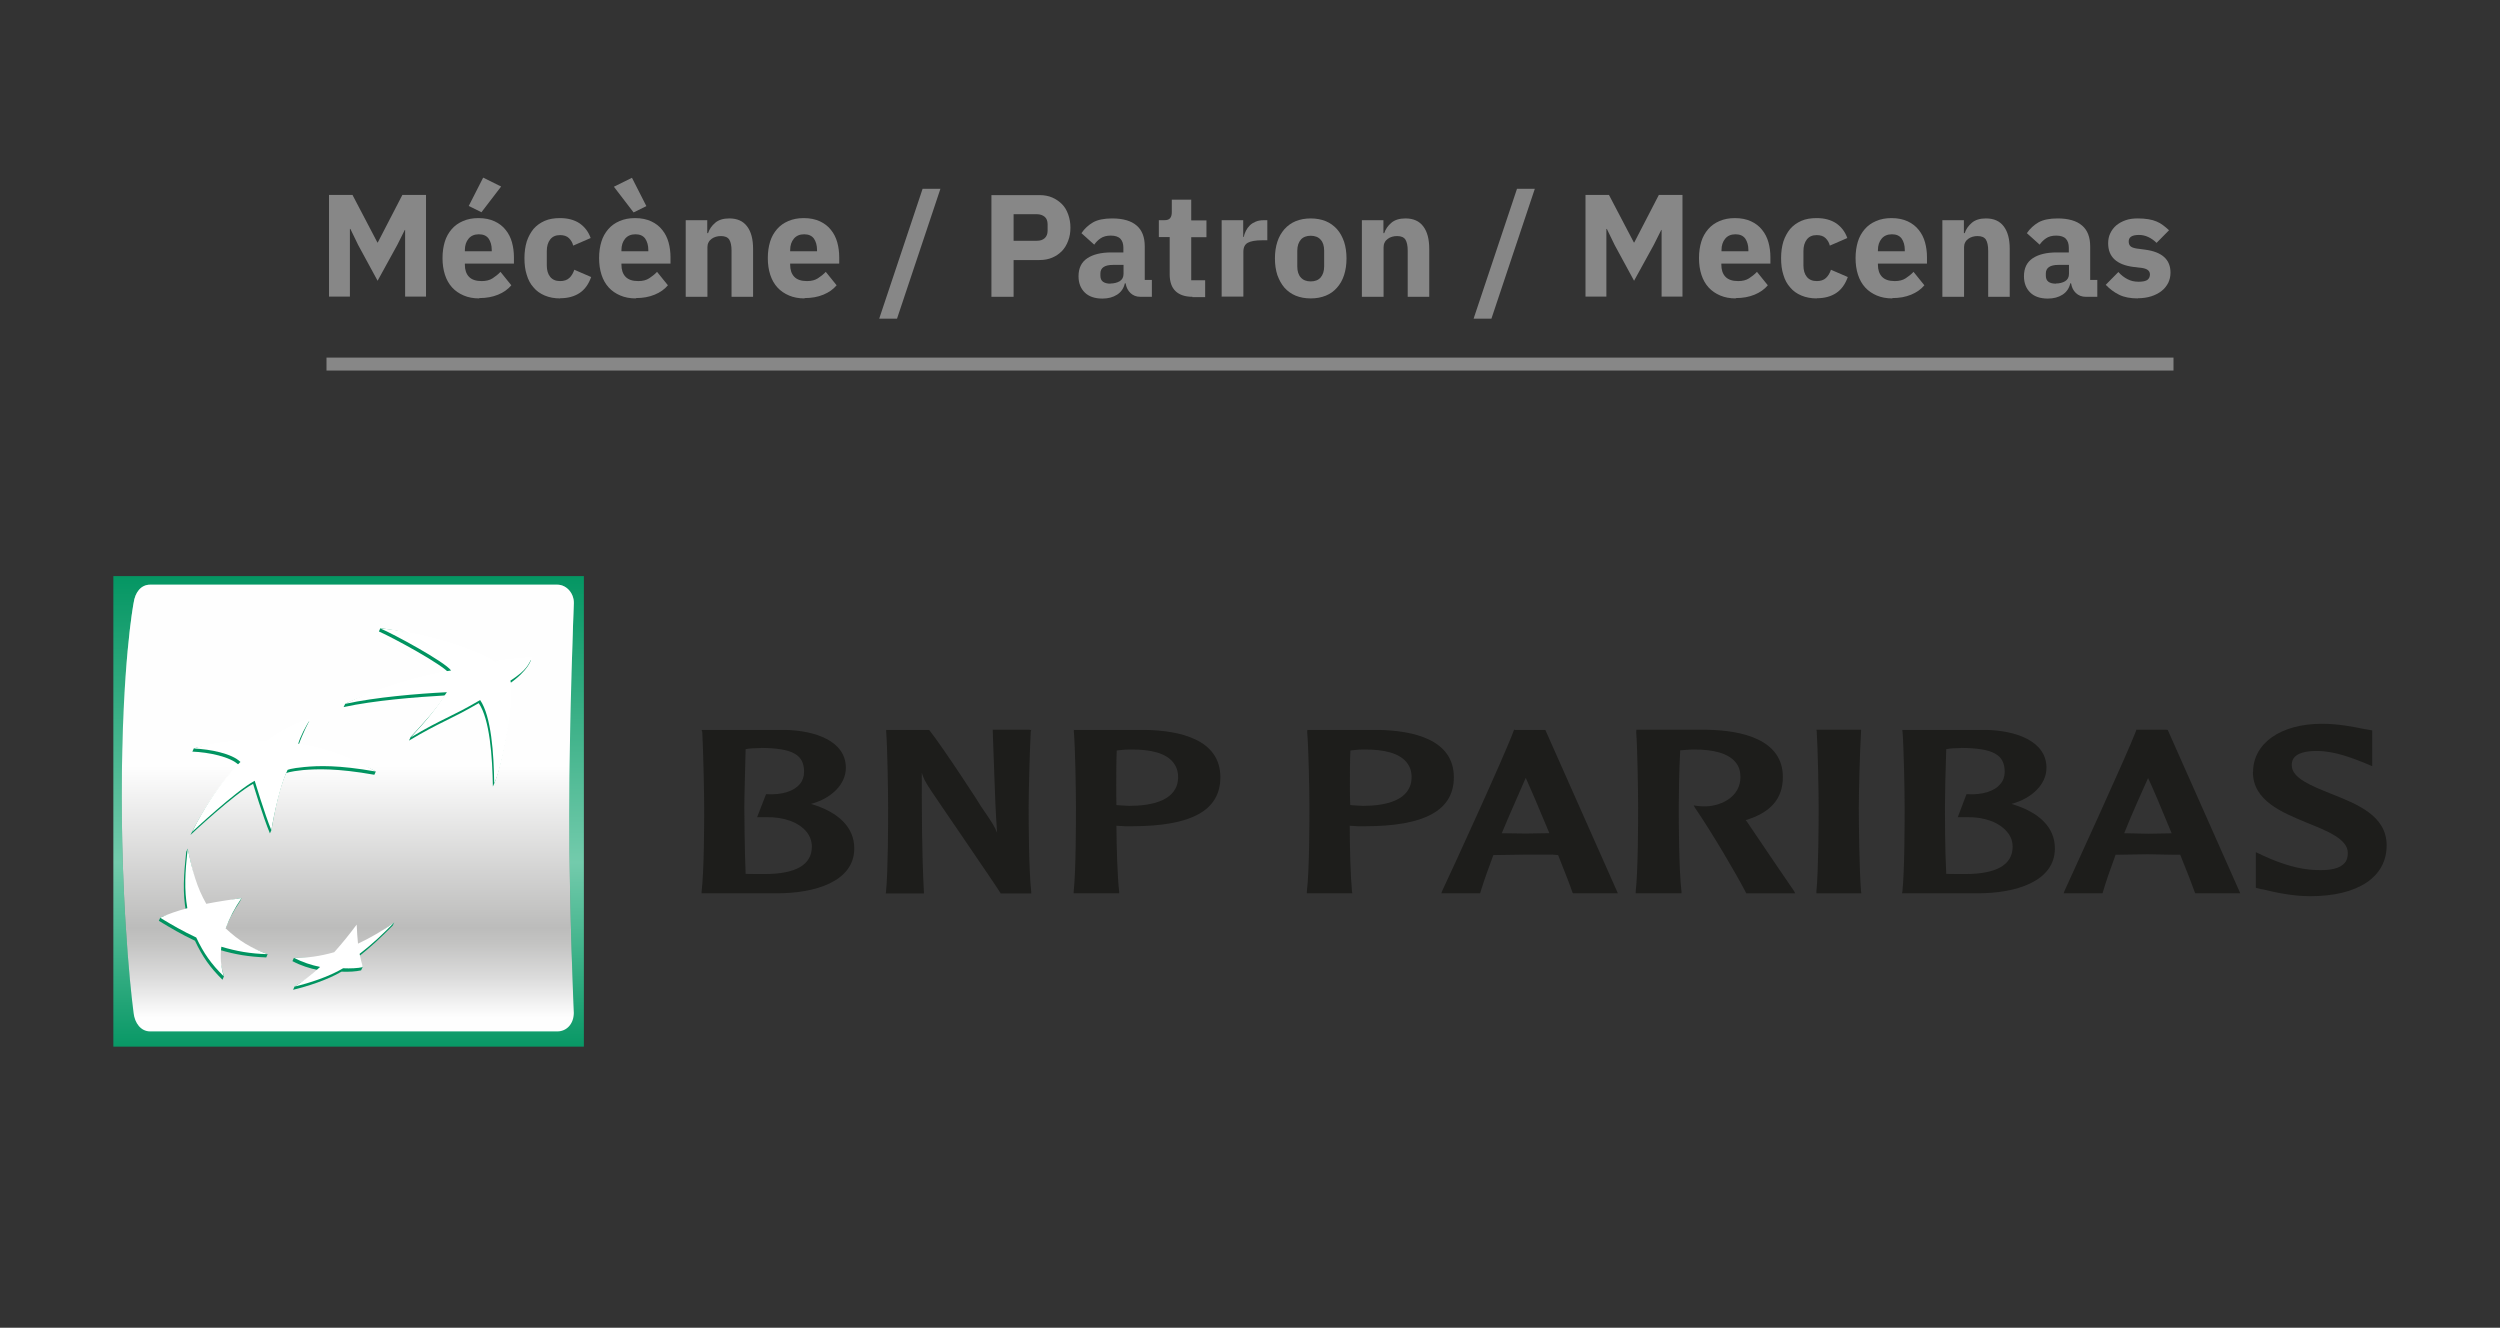 <?xml version="1.0" encoding="UTF-8"?>
<svg xmlns="http://www.w3.org/2000/svg" xmlns:xlink="http://www.w3.org/1999/xlink" viewBox="0 0 154.4 82">
  <rect x="0" y="0" width="154.4" height="82" fill="#333333" stroke="none"/>
  <defs>
    <style>
      .cls-1 {
        fill: url(#linear-gradient-2);
      }

      .cls-2 {
        fill: url(#linear-gradient-3);
        mix-blend-mode: multiply;
      }

      .cls-3 {
        fill: url(#linear-gradient);
      }

      .cls-4 {
        stroke: #878787;
        stroke-miterlimit: 10;
        stroke-width: .33px;
      }

      .cls-4, .cls-5 {
        fill: #878787;
      }

      .cls-6 {
        fill: #1d1d1b;
      }

      .cls-7 {
        isolation: isolate;
      }

      .cls-8 {
        fill: #fff;
      }

      .cls-9 {
        fill: #009460;
      }
    </style>
    <linearGradient id="linear-gradient" x1="21.53" y1="34.87" x2="21.53" y2="65.54" gradientUnits="userSpaceOnUse">
      <stop offset="0" stop-color="#009460"/>
      <stop offset=".6" stop-color="#73cbac"/>
      <stop offset="1" stop-color="#009460"/>
    </linearGradient>
    <linearGradient id="linear-gradient-2" x1="21.48" y1="28.37" x2="21.48" y2="62.83" gradientUnits="userSpaceOnUse">
      <stop offset="0" stop-color="#009460"/>
      <stop offset=".3" stop-color="#73cbac"/>
      <stop offset=".55" stop-color="#009460"/>
      <stop offset=".84" stop-color="#009460"/>
      <stop offset=".95" stop-color="#009b68"/>
      <stop offset="1" stop-color="#009f6e"/>
    </linearGradient>
    <linearGradient id="linear-gradient-3" x1="21.48" y1="28.37" x2="21.48" y2="62.83" gradientUnits="userSpaceOnUse">
      <stop offset="0" stop-color="#fefefe"/>
      <stop offset=".3" stop-color="#fefefe"/>
      <stop offset=".55" stop-color="#fefefe"/>
      <stop offset=".84" stop-color="#bcbcbb"/>
      <stop offset=".87" stop-color="#c4c4c3"/>
      <stop offset=".93" stop-color="#dcdcdc"/>
      <stop offset="1" stop-color="#fefefe"/>
    </linearGradient>
  </defs>
  <g class="cls-7">
    <g id="Calque_1" data-name="Calque 1">
      <g>
        <g>
          <rect class="cls-4" x="20.33" y="22.25" width="113.74" height=".47"/>
          <g>
            <path class="cls-5" d="M25.03,14.2h-.03l-.46.92-1.22,2.22-1.2-2.21-.48-.99h-.03v4.18h-1.29v-6.28h1.45l1.54,2.94h.02l1.52-2.94h1.46v6.28h-1.29v-4.12Z"/>
            <path class="cls-5" d="M29.6,18.43c-.36,0-.68-.06-.96-.18s-.52-.28-.72-.5c-.19-.21-.34-.47-.44-.78-.1-.31-.15-.65-.15-1.03s.05-.71.14-1.01.24-.56.43-.78.42-.38.7-.5c.28-.12.59-.18.95-.18.39,0,.72.07,1,.2.28.13.51.31.68.53.18.22.31.48.39.77s.12.6.12.91v.4h-3.03v.07c0,.31.08.56.25.74.17.18.43.27.79.27.28,0,.5-.06.67-.17.17-.11.34-.24.49-.4l.67.83c-.21.25-.48.44-.82.58-.34.14-.72.21-1.16.21ZM29.57,14.47c-.27,0-.48.09-.63.27-.15.18-.23.41-.23.71v.07h1.66v-.08c0-.29-.07-.52-.19-.7-.13-.18-.33-.27-.6-.27ZM29.74,13.11l-.79-.39.89-1.75,1.11.55-1.21,1.58Z"/>
            <path class="cls-5" d="M34.59,18.43c-.35,0-.67-.06-.95-.18s-.51-.28-.69-.5c-.19-.21-.33-.47-.42-.78-.1-.31-.14-.65-.14-1.03s.05-.72.14-1.02c.1-.3.24-.56.42-.78.19-.22.42-.38.69-.5s.59-.17.95-.17c.48,0,.88.11,1.2.32.32.22.55.52.69.91l-1.08.47c-.04-.18-.13-.33-.26-.46s-.32-.19-.55-.19c-.27,0-.47.09-.61.27-.14.18-.21.42-.21.72v.88c0,.3.07.54.21.71s.34.26.61.26c.24,0,.43-.06.57-.19.14-.13.24-.3.31-.51l1.04.45c-.16.45-.4.78-.72.99s-.72.32-1.19.32Z"/>
            <path class="cls-5" d="M39.27,18.43c-.36,0-.68-.06-.96-.18s-.52-.28-.72-.5c-.19-.21-.34-.47-.44-.78-.1-.31-.15-.65-.15-1.03s.05-.71.14-1.01.24-.56.43-.78.42-.38.7-.5c.28-.12.59-.18.95-.18.39,0,.72.07,1,.2.28.13.51.31.68.53.18.22.31.48.39.77s.12.6.12.91v.4h-3.03v.07c0,.31.08.56.25.74.17.18.43.27.79.27.28,0,.5-.06.67-.17.17-.11.34-.24.49-.4l.67.83c-.21.25-.48.44-.82.58-.34.14-.72.21-1.16.21ZM37.92,11.53l1.11-.55.89,1.75-.79.39-1.21-1.58ZM39.24,14.47c-.27,0-.48.09-.63.27-.15.18-.23.41-.23.71v.07h1.66v-.08c0-.29-.07-.52-.19-.7-.13-.18-.33-.27-.6-.27Z"/>
            <path class="cls-5" d="M42.35,18.33v-4.73h1.33v.8h.05c.08-.25.23-.46.44-.64.21-.18.5-.27.87-.27.49,0,.85.16,1.1.49s.37.79.37,1.39v2.96h-1.33v-2.85c0-.31-.05-.53-.14-.68-.1-.15-.27-.22-.51-.22-.11,0-.21.01-.31.04-.1.03-.19.07-.27.13s-.15.13-.19.22c-.05.09-.07.19-.07.3v3.06h-1.33Z"/>
            <path class="cls-5" d="M49.69,18.43c-.36,0-.68-.06-.96-.18s-.52-.28-.72-.5c-.19-.21-.34-.47-.44-.78-.1-.31-.15-.65-.15-1.03s.05-.71.14-1.01.24-.56.43-.78.42-.38.7-.5c.28-.12.59-.18.95-.18.39,0,.72.07,1,.2.28.13.51.31.68.53.18.22.31.48.39.77s.12.6.12.91v.4h-3.03v.07c0,.31.08.56.25.74.17.18.43.27.79.27.28,0,.5-.06.67-.17.17-.11.34-.24.49-.4l.67.83c-.21.25-.48.44-.82.58-.34.14-.72.21-1.16.21ZM49.66,14.47c-.27,0-.48.09-.63.27-.15.18-.23.41-.23.71v.07h1.66v-.08c0-.29-.07-.52-.19-.7-.13-.18-.33-.27-.6-.27Z"/>
            <path class="cls-5" d="M54.3,19.68l2.68-8.02h1.1l-2.68,8.02h-1.1Z"/>
            <path class="cls-5" d="M61.23,18.33v-6.28h2.97c.29,0,.56.05.79.15.23.1.43.24.6.41s.29.38.38.63c.09.25.14.52.14.81s-.04.57-.14.82c-.09.25-.22.46-.38.63-.17.17-.36.31-.6.41-.23.1-.5.15-.79.15h-1.6v2.27h-1.37ZM62.6,14.87h1.44c.2,0,.36-.05.48-.16s.18-.26.18-.46v-.4c0-.2-.06-.36-.18-.46s-.28-.16-.48-.16h-1.44v1.64Z"/>
            <path class="cls-5" d="M70.42,18.33c-.24,0-.44-.08-.6-.23-.16-.15-.26-.35-.3-.6h-.05c-.07.31-.23.54-.48.7-.25.16-.55.24-.91.24-.47,0-.84-.13-1.09-.38-.25-.25-.38-.58-.38-1,0-.5.18-.87.54-1.11s.86-.36,1.48-.36h.75v-.3c0-.23-.06-.41-.18-.54-.12-.13-.32-.2-.6-.2-.26,0-.47.06-.63.17-.16.11-.29.24-.39.39l-.79-.71c.19-.28.43-.5.72-.67.29-.16.68-.24,1.18-.24.67,0,1.18.15,1.51.44.34.29.5.72.5,1.29v2.07h.44v1.04h-.74ZM68.58,17.51c.22,0,.41-.05.57-.14.16-.1.24-.25.24-.46v-.55h-.65c-.52,0-.78.18-.78.53v.13c0,.17.05.3.16.38.11.08.26.12.46.12Z"/>
            <path class="cls-5" d="M73.65,18.33c-.46,0-.81-.12-1.05-.35-.24-.23-.36-.58-.36-1.03v-2.31h-.67v-1.04h.33c.18,0,.3-.04.37-.13.07-.09.1-.21.1-.37v-.77h1.2v1.28h.94v1.04h-.94v2.66h.86v1.04h-.79Z"/>
            <path class="cls-5" d="M75.45,18.33v-4.73h1.33v1.03h.04c.02-.13.07-.26.13-.38.06-.12.14-.23.24-.33.1-.1.22-.17.36-.23s.3-.09.49-.09h.23v1.24h-.33c-.39,0-.68.05-.87.15-.19.1-.28.29-.28.57v2.76h-1.33Z"/>
            <path class="cls-5" d="M80.95,18.43c-.35,0-.66-.06-.93-.17-.27-.11-.5-.28-.69-.49-.19-.22-.33-.48-.44-.78-.1-.31-.15-.65-.15-1.03s.05-.72.15-1.03c.1-.31.25-.56.44-.78.19-.21.42-.38.69-.49s.58-.17.93-.17.66.06.93.17c.27.11.5.28.69.49.19.21.33.47.44.78.1.31.15.65.15,1.03s-.05.72-.15,1.03c-.1.31-.25.57-.44.78-.19.22-.42.38-.69.49-.27.11-.58.17-.93.17ZM80.95,17.38c.26,0,.47-.08.61-.24.14-.16.22-.39.22-.69v-.96c0-.3-.07-.53-.22-.69-.14-.16-.35-.24-.61-.24s-.47.08-.61.24c-.14.16-.22.39-.22.69v.96c0,.3.07.53.22.69.14.16.35.24.61.24Z"/>
            <path class="cls-5" d="M84.11,18.33v-4.73h1.33v.8h.05c.08-.25.23-.46.44-.64.21-.18.5-.27.87-.27.49,0,.85.16,1.1.49s.37.79.37,1.39v2.96h-1.33v-2.85c0-.31-.05-.53-.14-.68-.1-.15-.27-.22-.51-.22-.11,0-.21.01-.31.04-.1.03-.19.07-.27.13s-.15.13-.19.22c-.05.09-.07.19-.07.3v3.06h-1.33Z"/>
            <path class="cls-5" d="M91.01,19.68l2.68-8.02h1.1l-2.68,8.02h-1.1Z"/>
            <path class="cls-5" d="M102.63,14.2h-.03l-.46.92-1.22,2.22-1.2-2.21-.48-.99h-.03v4.18h-1.29v-6.28h1.45l1.54,2.94h.02l1.52-2.94h1.46v6.28h-1.29v-4.12Z"/>
            <path class="cls-5" d="M107.2,18.43c-.36,0-.68-.06-.96-.18s-.52-.28-.72-.5c-.19-.21-.34-.47-.44-.78-.1-.31-.15-.65-.15-1.03s.05-.71.14-1.01.24-.56.43-.78.42-.38.7-.5c.28-.12.59-.18.95-.18.39,0,.72.07,1,.2.28.13.51.31.68.53.18.22.31.48.39.77s.12.6.12.91v.4h-3.03v.07c0,.31.08.56.25.74.17.18.43.27.79.27.28,0,.5-.06.67-.17.17-.11.34-.24.49-.4l.67.83c-.21.25-.48.44-.82.58-.34.14-.72.21-1.16.21ZM107.18,14.47c-.27,0-.48.09-.63.27-.15.18-.23.41-.23.71v.07h1.66v-.08c0-.29-.07-.52-.19-.7-.13-.18-.33-.27-.6-.27Z"/>
            <path class="cls-5" d="M112.2,18.43c-.35,0-.67-.06-.95-.18s-.51-.28-.69-.5c-.19-.21-.33-.47-.42-.78-.1-.31-.14-.65-.14-1.03s.05-.72.14-1.02c.1-.3.24-.56.42-.78.19-.22.42-.38.69-.5s.59-.17.95-.17c.48,0,.88.11,1.2.32.32.22.55.52.69.91l-1.08.47c-.04-.18-.13-.33-.26-.46s-.32-.19-.55-.19c-.27,0-.47.09-.61.27-.14.18-.21.42-.21.72v.88c0,.3.07.54.21.71s.34.26.61.26c.24,0,.43-.06.57-.19.14-.13.24-.3.31-.51l1.04.45c-.16.45-.4.78-.72.99s-.72.32-1.19.32Z"/>
            <path class="cls-5" d="M116.87,18.43c-.36,0-.68-.06-.96-.18s-.52-.28-.72-.5c-.19-.21-.34-.47-.44-.78-.1-.31-.15-.65-.15-1.03s.05-.71.14-1.01.24-.56.43-.78.42-.38.7-.5c.28-.12.59-.18.95-.18.39,0,.72.07,1,.2.28.13.51.31.68.53.18.22.31.48.39.77s.12.6.12.91v.4h-3.03v.07c0,.31.08.56.25.74.17.18.43.27.79.27.28,0,.5-.06.67-.17.17-.11.34-.24.49-.4l.67.83c-.21.25-.48.44-.82.58-.34.14-.72.21-1.16.21ZM116.84,14.47c-.27,0-.48.09-.63.27-.15.18-.23.41-.23.71v.07h1.66v-.08c0-.29-.07-.52-.19-.7-.13-.18-.33-.27-.6-.27Z"/>
            <path class="cls-5" d="M119.96,18.33v-4.73h1.33v.8h.05c.08-.25.23-.46.44-.64.21-.18.5-.27.87-.27.49,0,.85.16,1.1.49s.37.79.37,1.39v2.96h-1.33v-2.85c0-.31-.05-.53-.14-.68-.1-.15-.27-.22-.51-.22-.11,0-.21.01-.31.04-.1.03-.19.07-.27.13s-.15.13-.19.22c-.05.09-.07.19-.07.3v3.06h-1.33Z"/>
            <path class="cls-5" d="M128.81,18.33c-.24,0-.44-.08-.6-.23-.16-.15-.26-.35-.3-.6h-.05c-.07.31-.23.54-.48.7-.25.16-.55.24-.91.24-.47,0-.84-.13-1.09-.38-.25-.25-.38-.58-.38-1,0-.5.18-.87.54-1.11s.86-.36,1.48-.36h.75v-.3c0-.23-.06-.41-.18-.54-.12-.13-.32-.2-.6-.2-.26,0-.47.06-.63.17-.16.11-.29.24-.39.39l-.79-.71c.19-.28.43-.5.72-.67.29-.16.68-.24,1.18-.24.67,0,1.18.15,1.51.44.34.29.5.72.5,1.29v2.07h.44v1.04h-.74ZM126.97,17.51c.22,0,.41-.05.57-.14.16-.1.24-.25.24-.46v-.55h-.65c-.52,0-.78.18-.78.53v.13c0,.17.05.3.16.38.11.08.26.12.46.12Z"/>
            <path class="cls-5" d="M132.04,18.43c-.46,0-.84-.07-1.15-.22-.31-.15-.59-.36-.84-.62l.78-.79c.17.19.35.33.56.44s.43.16.69.16.45-.04.55-.12c.1-.08.15-.19.15-.33,0-.22-.16-.35-.48-.4l-.51-.06c-1.06-.13-1.59-.62-1.59-1.46,0-.23.04-.44.13-.62.09-.19.21-.35.37-.49.16-.13.35-.24.58-.32.22-.08.48-.11.76-.11.25,0,.46.02.65.05.19.03.36.08.5.14.15.06.28.14.4.23.12.09.25.2.37.31l-.77.78c-.15-.15-.32-.27-.51-.36-.19-.09-.38-.13-.58-.13-.23,0-.39.04-.49.11-.1.07-.14.17-.14.29s.03.22.1.29.2.12.39.15l.53.07c1.04.14,1.56.61,1.56,1.42,0,.23-.05.44-.14.63-.1.19-.23.36-.41.5-.18.14-.39.25-.64.33s-.53.12-.83.12Z"/>
          </g>
        </g>
        <g>
          <g>
            <path class="cls-6" d="M43.37,45.17c.06,1.06.12,3.73.12,4.7,0,.9,0,3.9-.16,5.2v.1s4.68,0,4.68,0c2.31,0,4.75-.72,4.75-2.77,0-1.28-.93-2.23-2.67-2.75,1.29-.35,2.15-1.23,2.15-2.23,0-1.67-1.92-2.3-3.73-2.34h-5.18l.03.1ZM46.99,46.19c1.96.02,2.67.41,2.67,1.48,0,.29-.09.55-.26.75-.37.45-1.1.68-2.04.63h-.05l-.55,1.42h.55c1.08-.03,2.02.31,2.5.9.22.27.33.59.33.92,0,1.11-.98,1.69-2.91,1.69-.33,0-.86,0-1.18-.01-.06-1.49-.08-3.5-.08-4.1,0-.7.05-2.26.08-3.6.22-.05.59-.07.94-.07Z"/>
            <path class="cls-6" d="M63.59,45.07h-2.28l.09,2.55c.04,1.26.09,2.55.18,3.81h0c-.15-.39-.29-.6-.98-1.61,0-.04-2.38-3.69-3.2-4.72l-.02-.02h-2.65v.1c.08,1.06.12,3.73.12,4.7,0,.9,0,3.9-.13,5.2l-.02.1h2.36v-.1c-.13-2.46-.13-4.95-.13-7.36h0c.08.29.19.54.56,1.09.03.07,4.1,5.99,4.29,6.33l.02.04h1.89v-.1c-.15-1.3-.16-4.3-.16-5.2,0-.97.07-3.64.13-4.7l.03-.1h-.09Z"/>
            <path class="cls-6" d="M66.32,45.17c.09,1.06.13,3.73.13,4.7,0,.9,0,3.9-.14,5.2v.1h2.81v-.1c-.11-.93-.16-2.71-.17-4.07.13,0,.53.03.53.03h.4c3.7,0,5.49-.97,5.49-3.03,0-2.34-2.52-2.88-4.62-2.92h-4.43v.1ZM69.78,46.29c1.32-.02,2.24.24,2.67.79.2.24.31.55.31.91,0,1.46-1.64,1.78-3.02,1.78l-.56-.03s-.13-.01-.23-.02c-.01-.34-.01-.78-.01-1.28,0-.64,0-1.39.03-2.09.19-.02.49-.06.8-.06Z"/>
            <path class="cls-6" d="M80.73,45.17c.09,1.06.14,3.73.14,4.7,0,.9,0,3.9-.16,5.2v.1h2.81l-.02-.1c-.09-.93-.14-2.71-.14-4.07.13,0,.51.03.51.03h.41c3.69,0,5.51-.97,5.51-3.03,0-2.34-2.54-2.88-4.64-2.92h-4.41v.1ZM84.19,46.29c1.32-.02,2.24.24,2.68.79.2.24.31.55.31.91,0,1.46-1.64,1.78-3,1.78l-.56-.03s-.15-.01-.23-.02c-.02-.34-.02-.78-.02-1.28,0-.64,0-1.39.03-2.09.18-.02.48-.06.79-.06Z"/>
            <path class="cls-6" d="M93.55,45.07h-.04l-.02.05c-.52,1.44-3.89,8.79-4.43,9.92l-.04.13h2.39l.02-.06c.21-.69.49-1.47.8-2.3.1,0,2-.03,2-.03h1.65s.27.03.35.03c.43,1.08.75,1.9.89,2.32l.03.04h2.77l-4.48-10.09h-1.9ZM94.23,48.04c.22.48.8,1.82,1.46,3.42-.1,0-.23,0-.23,0l-1.23.02s-1.27-.02-1.48-.02c.53-1.28,1.06-2.44,1.48-3.42Z"/>
            <path class="cls-6" d="M101.05,45.17c.08,1.06.12,3.73.12,4.7,0,.9,0,3.9-.15,5.2v.1h2.83v-.1c-.16-1.3-.17-4.3-.17-5.2,0-.7.02-2.26.09-3.53.21-.01.54-.05.76-.05,1.31-.02,2.23.25,2.66.79.21.24.3.56.3.91,0,1.17-1.09,1.76-2.1,1.81-.34.01-.59-.03-.59-.03l-.2-.03.11.19c1,1.46,2.5,4,3.12,5.2l.02.04h3.02l-.07-.14c-.12-.17-2.09-3.06-2.92-4.3,0,0-.04-.04-.07-.08,1.55-.46,2.3-1.33,2.3-2.66,0-2.32-2.52-2.88-4.65-2.92h-4.4v.1Z"/>
            <path class="cls-6" d="M114.87,45.07h-2.69l.02.1c.07,1.06.12,3.73.12,4.7,0,.89-.01,3.89-.14,5.2v.1s2.78,0,2.78,0l-.02-.1c-.11-1.3-.14-4.3-.14-5.2,0-.97.07-3.64.14-4.7v-.1h-.07Z"/>
            <path class="cls-6" d="M117.5,45.17c.08,1.06.13,3.73.13,4.7,0,.9,0,3.9-.14,5.2l-.02.1h4.7c2.3,0,4.74-.72,4.74-2.77,0-1.28-.93-2.23-2.68-2.75,1.29-.35,2.16-1.23,2.16-2.23,0-1.67-1.92-2.3-3.71-2.34h-5.19v.1ZM121.12,46.19h0c1.97.02,2.69.41,2.69,1.48,0,.29-.09.55-.27.75-.36.45-1.11.68-2.04.63h-.05l-.54,1.42h.54c1.08-.03,2.01.31,2.5.9.24.27.35.59.35.92,0,1.11-.98,1.69-2.93,1.69-.31,0-.84,0-1.17-.01-.08-1.49-.08-3.5-.08-4.1,0-.7.03-2.26.08-3.6.21-.05.58-.07.92-.07Z"/>
            <path class="cls-6" d="M133.82,45.07h-1.89v.05c-.58,1.53-4.14,9.27-4.43,9.91l-.05.14h2.4l.02-.06c.2-.69.48-1.47.79-2.32.08,0,1.99-.03,1.99-.03l1.65.03s.29,0,.35,0c.44,1.08.76,1.91.9,2.32l.03.06h2.78l-4.48-10.09h-.06ZM132.66,48.04c.23.47.8,1.81,1.46,3.42-.1,0-.22.01-.22.01l-1.23.02s-1.29-.03-1.48-.03c.52-1.29,1.04-2.44,1.48-3.42Z"/>
            <path class="cls-6" d="M139.14,47.68c0,1.77,1.78,2.49,3.35,3.14,1.22.49,2.51,1,2.51,1.85,0,.26-.05.47-.19.62-.29.35-.89.49-1.84.44-.94-.04-1.99-.33-3.18-.88l-.47-.22v2.2l.32.08.18.03c.59.15,1.72.41,2.85.41,2.96,0,4.73-1.18,4.73-3.14,0-1.84-1.83-2.55-3.44-3.19-1.19-.48-2.42-.96-2.42-1.75,0-.23,0-.89,1.54-.89,1.13,0,2.23.46,2.86.7l.57.24v-.38s0-1.83,0-1.83l-.57-.1c-.58-.12-1.54-.31-2.53-.31-2.56,0-4.26,1.21-4.26,2.98Z"/>
          </g>
          <g id="embleme">
            <g>
              <rect class="cls-3" x="7" y="35.58" width="29.06" height="29.06"/>
              <path class="cls-1" d="M35.16,50.29c0,6.06.28,12.27.28,12.27-.01.7-.46,1.14-1.02,1.14H9.27c-.56,0-.95-.5-1.02-1.14,0,0-.73-5.3-.73-13.4s.73-11.91.73-11.91c.09-.67.46-1.14,1.02-1.14h25.15c.56,0,1.03.52,1.02,1.14,0,0-.28,6.98-.28,13.04Z"/>
              <path class="cls-2" d="M35.16,50.29c0,6.06.28,12.27.28,12.27-.01.7-.46,1.14-1.02,1.14H9.27c-.56,0-.95-.5-1.02-1.14,0,0-.73-5.3-.73-13.4s.73-11.91.73-11.91c.09-.67.46-1.14,1.02-1.14h25.15c.56,0,1.03.52,1.02,1.14,0,0-.28,6.98-.28,13.04Z"/>
              <g>
                <g>
                  <path class="cls-9" d="M29.56,43.43c-1.8,1.05-2.34,1.14-4.3,2.31l.1-.22c1.02-1.12,1.47-1.58,2.14-2.57-1.8.1-4.41.31-6.28.72h0l.1-.2c1.7-.82,4.84-1.64,6.45-1.86-.39-.55-3.58-2.27-4.37-2.61h0l.09-.2c2.42.27,5.62,1.4,7.01,2.26.59-.18,1.19-.2,2.29-.3,0,0-.16.66-1.35,1.48h0c.3.79-.41,5.17-1,6.34h0c-.03-1.84-.19-4.15-.87-5.15Z"/>
                  <path class="cls-9" d="M16.44,59.14l.09-.21c-.95-.37-1.91-.66-2.68-1.38h0c.24-.68.52-1.21.97-1.88h0l.1-.21c-.82.12-1.56.43-2.27.56h0c-.56-.98-.77-2.33-1.06-3.61l-.09.2h0c-.16,1.47-.22,2.51-.02,3.67h0c-.59.17-1.11.19-1.58.39l-.09.2h0c.76.46,1.37.82,2.23,1.23h0c.46.98.93,1.65,1.7,2.41h0l.09-.21c-.14-.55-.32-1.02-.25-1.63h0c.95.28,1.77.42,2.86.46Z"/>
                  <path class="cls-9" d="M19.09,44.55s-.38.68-.69,1.58h-.07c2.24.3,4.35,1.21,4.88,1.52l-.09.2h0c-2.32-.41-3.55-.36-4.41-.29h0c-.86.09-1.04.19-1.04.19h0c-.5,1.09-.79,2.87-.91,3.52l-.09.2h0c-.43-1.02-1.04-3.06-1.04-3.06h0c-1.17.63-3.87,3.16-3.87,3.16h0c1.49-2.97,2.99-4.32,2.99-4.32h0c-.52-.52-1.87-.79-2.87-.83h0l.09-.2c.62-.18,1.9-.26,2.76-.3h0c1.02-.03,1.63.03,1.63.03h0c.9-.72,2.25-1.35,2.73-1.42Z"/>
                  <path class="cls-9" d="M21.93,57.3c-.47.63-.87,1.14-1.39,1.72h0c-.77.21-1.68.12-2.39.14l-.09.2h0c.53.28,1.05.44,1.61.56h0c-.45.41-1.05.72-1.48,1.01l-.09.2h0c.91-.22,2.1-.6,2.99-1.12h0c.46.02.9-.01,1.21-.08h0s.1-.21.1-.2c-.06-.2-.24-.33-.29-.62h0c.83-.65,1.44-1.24,2.14-1.94h0l.1-.2c-.69.48-1.53,1.13-2.33,1.51h0c-.03-.39-.06-.73-.08-1.17Z"/>
                </g>
                <g>
                  <path class="cls-8" d="M29.66,43.23c-1.79,1.06-2.34,1.14-4.29,2.31,1.14-1.23,1.53-1.76,2.23-2.79-1.8.09-4.41.31-6.28.72h0c1.62-.87,4.84-1.83,6.54-2.06-.39-.54-3.58-2.27-4.38-2.6h0c2.53.2,5.61,1.14,7.11,2.05.59-.18,1.2-.19,2.3-.29h0c-.28.48-.29.76-1.37,1.47h0c.3.8-.41,5.18-1,6.34h0c-.02-1.83-.18-4.15-.87-5.15Z"/>
                  <path class="cls-8" d="M16.53,58.93c-1.03-.38-1.77-.82-2.59-1.59h0c.25-.67.52-1.2.98-1.88h0c-.84.13-1.46.22-2.18.36h0c-.59-1.03-.85-2.02-1.15-3.4h0c-.16,1.46-.22,2.51-.02,3.67h0c-.66.18-1.13.34-1.68.59h0c.76.46,1.38.82,2.23,1.22h0c.46.98.93,1.64,1.7,2.4h0c-.18-.64-.23-1.15-.15-1.83h0c.95.28,1.77.43,2.85.46Z"/>
                  <path class="cls-8" d="M19.21,44.37h0c-.32.42-.69,1.19-.79,1.56h0c2.65.36,4.79,1.72,4.79,1.72h0c-2.32-.41-3.55-.36-4.41-.28h0c-.86.08-1.04.18-1.04.18h0c-.63,1.37-1,3.73-1,3.73h0c-.42-1.02-1.03-3.06-1.03-3.06h0c-1.17.63-3.87,3.16-3.87,3.16h0c1.48-2.97,2.99-4.32,2.99-4.32h0c-.52-.52-1.87-.79-2.87-.83h0c.51-.21,1.84-.45,2.85-.5h0c1.02-.03,1.63.03,1.63.03h0c.91-.72,2.28-1.32,2.76-1.39Z"/>
                  <path class="cls-8" d="M22.03,57.1c-.47.63-.87,1.13-1.39,1.71h0c-.89.25-1.61.35-2.48.35h0c.53.27,1.05.44,1.61.56h0c-.56.51-1.03.86-1.57,1.21h0c.91-.22,2.1-.6,2.99-1.13h0c.46.02.9,0,1.22-.07h0c-.08-.27-.13-.47-.2-.82h0c.84-.65,1.45-1.24,2.14-1.94h0c-.74.52-1.38.9-2.24,1.31h0c-.04-.39-.06-.72-.08-1.17Z"/>
                </g>
              </g>
            </g>
          </g>
        </g>
      </g>
    </g>
  </g>
</svg>